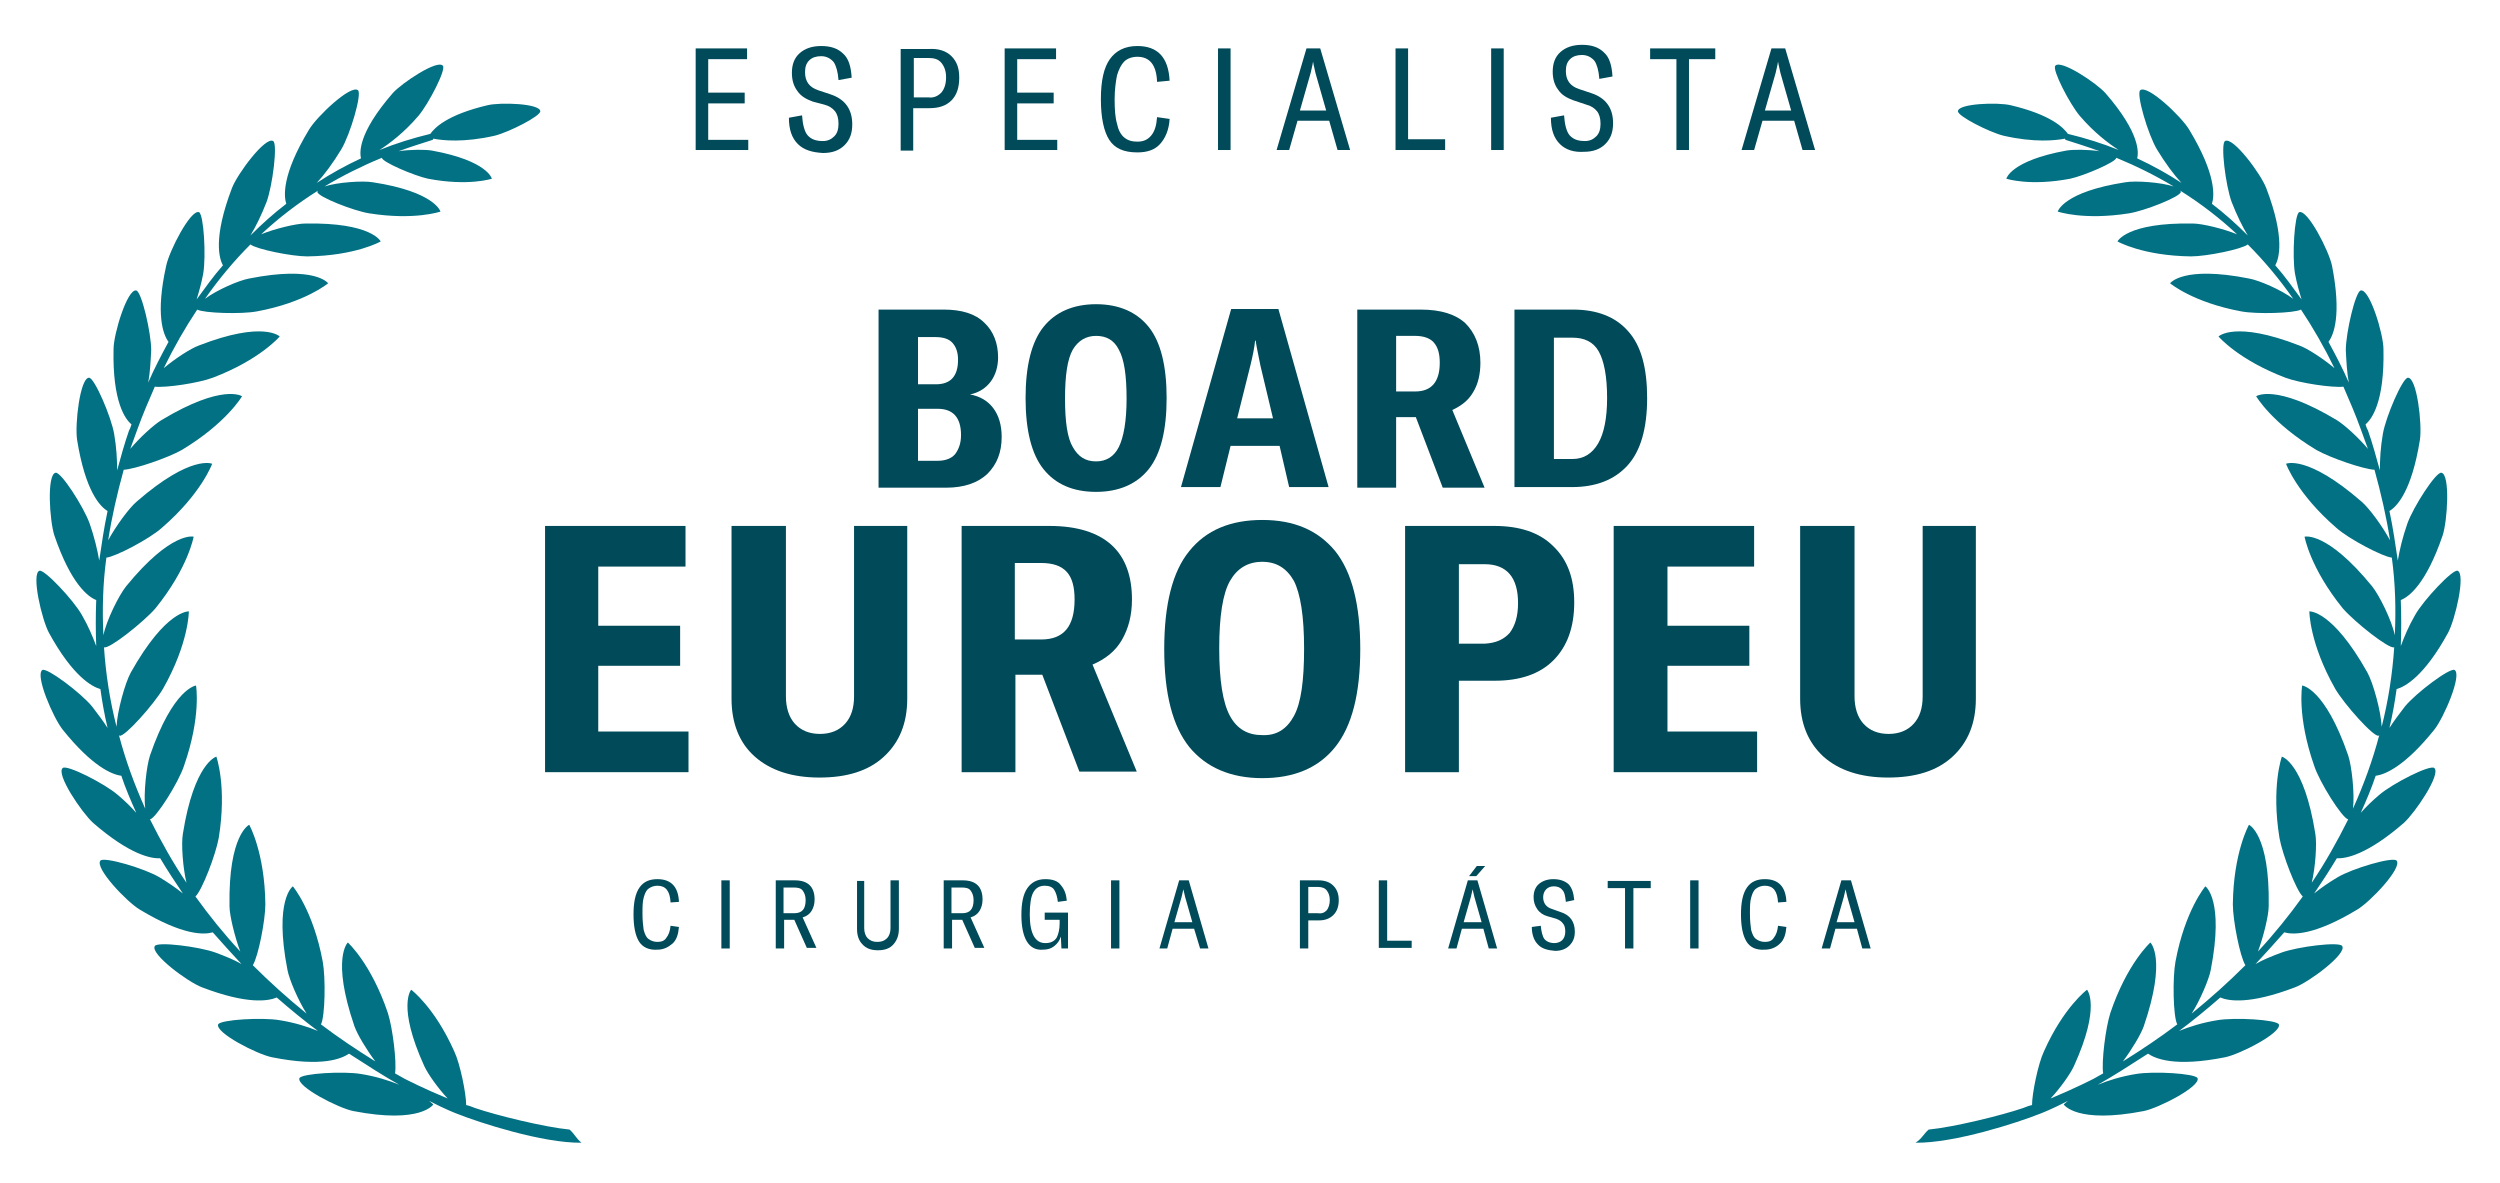 <?xml version="1.0" encoding="utf-8"?>
<!-- Generator: Adobe Illustrator 25.3.1, SVG Export Plug-In . SVG Version: 6.00 Build 0)  -->
<svg version="1.1" id="Layer_1" xmlns="http://www.w3.org/2000/svg" xmlns:xlink="http://www.w3.org/1999/xlink" x="0px" y="0px"
	 viewBox="0 0 418.3 198" style="enable-background:new 0 0 418.3 198;" xml:space="preserve">
<style type="text/css">
	.st0{fill:#004A59;}
	.st1{fill-rule:evenodd;clip-rule:evenodd;fill:#027184;}
</style>
<g>
	<g>
		<path class="st0" d="M125.2,23.3v1.8h-8.8v-17h8.6v1.8h-6.5v5.6h6.1v1.8h-6.1v6.1H125.2z"/>
		<path class="st0" d="M133.5,24.1c-1-1-1.5-2.4-1.5-4.4l2.2-0.4c0.1,1.5,0.4,2.7,0.9,3.3c0.6,0.7,1.4,1,2.6,1
			c0.8,0,1.4-0.3,1.9-0.8c0.5-0.5,0.7-1.2,0.7-2.1c0-0.9-0.2-1.6-0.6-2.1c-0.4-0.5-1-0.9-1.8-1.1L136,17c-1.1-0.4-2-0.9-2.6-1.8
			c-0.6-0.8-0.9-1.8-0.9-3c0-1.4,0.4-2.5,1.3-3.3c0.9-0.8,2.1-1.2,3.6-1.2c1.6,0,2.8,0.4,3.7,1.3c0.9,0.8,1.3,2.2,1.4,4l-2.2,0.4
			c-0.1-1.4-0.4-2.4-0.8-3c-0.5-0.6-1.2-1-2.1-1c-0.8,0-1.5,0.2-2,0.7c-0.5,0.5-0.7,1.1-0.7,2c0,1.5,0.7,2.5,2.2,3l2.1,0.7
			c2.4,0.8,3.6,2.5,3.6,5c0,1.5-0.4,2.6-1.3,3.5c-0.9,0.9-2.1,1.3-3.6,1.3C135.9,25.5,134.5,25.1,133.5,24.1z"/>
		<path class="st0" d="M159.2,9.4c0.9,0.9,1.3,2,1.3,3.6c0,1.6-0.4,2.9-1.3,3.8c-0.9,0.9-2.1,1.3-3.7,1.3h-2.7v7.1h-2.1v-17h4.7
			C157,8.1,158.3,8.5,159.2,9.4z M157.5,15.5c0.5-0.6,0.8-1.4,0.8-2.6c0-1-0.3-1.8-0.8-2.4c-0.5-0.6-1.2-0.8-2.2-0.8h-2.4v6.6h2.5
			C156.2,16.4,156.9,16.1,157.5,15.5z"/>
		<path class="st0" d="M176.9,23.3v1.8h-8.8v-17h8.6v1.8h-6.5v5.6h6.1v1.8h-6.1v6.1H176.9z"/>
		<path class="st0" d="M185.6,23.4c-0.9-1.4-1.4-3.7-1.4-6.8c0-3.1,0.5-5.3,1.5-6.7c1-1.4,2.5-2.2,4.6-2.2c3.4,0,5.2,1.9,5.4,5.8
			l-2.1,0.2c-0.1-2.8-1.2-4.2-3.3-4.2c-0.9,0-1.7,0.3-2.2,0.8c-0.5,0.5-0.9,1.3-1.2,2.3c-0.2,1-0.4,2.4-0.4,4c0,1.7,0.1,3.1,0.4,4.1
			c0.2,1,0.6,1.8,1.2,2.3s1.3,0.7,2.2,0.7c1,0,1.7-0.3,2.3-1c0.6-0.7,0.9-1.7,1-3.1l2.1,0.3c-0.1,1.8-0.7,3.2-1.6,4.2
			c-0.9,1-2.2,1.4-3.8,1.4C188,25.5,186.5,24.8,185.6,23.4z"/>
		<path class="st0" d="M203.8,25.1v-17h2.1v17H203.8z"/>
		<path class="st0" d="M222.4,20.2h-5.3l-1.4,4.9h-2.1l5-17h2.3l5,17h-2.1L222.4,20.2z M221.9,18.5l-1.8-6.3
			c-0.1-0.6-0.3-1.2-0.4-1.9h0c-0.1,0.7-0.3,1.4-0.4,1.9l-1.8,6.3H221.9z"/>
		<path class="st0" d="M233.5,8.1h2.1v15.2h6.2v1.8h-8.3V8.1z"/>
		<path class="st0" d="M249.5,25.1v-17h2.1v17H249.5z"/>
		<path class="st0" d="M261,24.1c-1-1-1.5-2.4-1.5-4.4l2.2-0.4c0.1,1.5,0.4,2.7,0.9,3.3c0.6,0.7,1.4,1,2.6,1c0.8,0,1.4-0.3,1.9-0.8
			c0.5-0.5,0.7-1.2,0.7-2.1c0-0.9-0.2-1.6-0.6-2.1c-0.4-0.5-1-0.9-1.8-1.1l-2.1-0.7c-1.1-0.4-2-0.9-2.6-1.8c-0.6-0.8-0.9-1.8-0.9-3
			c0-1.4,0.4-2.5,1.3-3.3c0.9-0.8,2.1-1.2,3.6-1.2c1.6,0,2.8,0.4,3.7,1.3c0.9,0.8,1.3,2.2,1.4,4l-2.2,0.4c-0.1-1.4-0.4-2.4-0.8-3
			c-0.5-0.6-1.2-1-2.1-1c-0.8,0-1.5,0.2-2,0.7s-0.7,1.1-0.7,2c0,1.5,0.7,2.5,2.2,3l2.1,0.7c2.4,0.8,3.6,2.5,3.6,5
			c0,1.5-0.4,2.6-1.3,3.5c-0.9,0.9-2.1,1.3-3.6,1.3C263.4,25.5,262,25.1,261,24.1z"/>
		<path class="st0" d="M287,9.9h-4.4v15.2h-2.1V9.9h-4.4V8.1H287V9.9z"/>
		<path class="st0" d="M300.2,20.2h-5.3l-1.4,4.9h-2.1l5-17h2.3l5,17h-2.1L300.2,20.2z M299.7,18.5l-1.8-6.3
			c-0.1-0.6-0.3-1.2-0.4-1.9h0c-0.1,0.7-0.3,1.4-0.4,1.9l-1.8,6.3H299.7z"/>
	</g>
	<g>
		<path class="st0" d="M106.9,157.5c-0.6-1-0.9-2.5-0.9-4.5c0-2,0.3-3.5,1-4.5c0.7-1,1.7-1.4,3-1.4c2.3,0,3.5,1.3,3.6,3.8l-1.4,0.1
			c-0.1-1.9-0.8-2.8-2.2-2.8c-0.6,0-1.1,0.2-1.5,0.5s-0.6,0.8-0.8,1.5c-0.2,0.7-0.2,1.6-0.2,2.7c0,1.1,0.1,2,0.2,2.7
			c0.2,0.7,0.4,1.2,0.8,1.5c0.4,0.3,0.9,0.5,1.5,0.5c0.7,0,1.2-0.2,1.5-0.7c0.4-0.5,0.6-1.1,0.7-2l1.4,0.2c-0.1,1.2-0.4,2.2-1.1,2.8
			s-1.5,1-2.5,1C108.6,159,107.5,158.5,106.9,157.5z"/>
		<path class="st0" d="M120.7,158.7v-11.4h1.4v11.4H120.7z"/>
		<path class="st0" d="M132.9,153.9h-1.7v4.8h-1.4v-11.4h3.2c2.2,0,3.3,1.1,3.3,3.2c0,0.8-0.2,1.4-0.5,1.9s-0.8,0.9-1.5,1.1l2.3,5.1
			h-1.6L132.9,153.9z M131.2,152.8h1.7c1.3,0,1.9-0.7,1.9-2.2c0-0.7-0.2-1.2-0.5-1.6c-0.3-0.4-0.8-0.5-1.5-0.5h-1.7V152.8z"/>
		<path class="st0" d="M144.6,147.3v8c0,0.7,0.2,1.3,0.6,1.7c0.4,0.4,0.9,0.6,1.6,0.6s1.2-0.2,1.6-0.6s0.6-1,0.6-1.7v-8h1.4v8.1
			c0,1.1-0.3,1.9-0.9,2.6s-1.5,1-2.6,1s-2-0.3-2.6-1c-0.6-0.6-0.9-1.5-0.9-2.5v-8.1H144.6z"/>
		<path class="st0" d="M161,153.9h-1.7v4.8h-1.4v-11.4h3.2c2.2,0,3.3,1.1,3.3,3.2c0,0.8-0.2,1.4-0.5,1.9s-0.8,0.9-1.5,1.1l2.3,5.1
			h-1.6L161,153.9z M159.3,152.8h1.7c1.3,0,1.9-0.7,1.9-2.2c0-0.7-0.2-1.2-0.5-1.6c-0.3-0.4-0.8-0.5-1.5-0.5h-1.7V152.8z"/>
		<path class="st0" d="M171.8,157.5c-0.6-1-0.9-2.5-0.9-4.4c0-2,0.3-3.5,1-4.5c0.7-1,1.7-1.5,3-1.5c1.2,0,2.1,0.3,2.6,1
			c0.6,0.7,0.9,1.5,1,2.6l-1.5,0.2c-0.1-0.9-0.3-1.5-0.6-2s-0.9-0.7-1.6-0.7c-0.9,0-1.5,0.4-1.9,1.1s-0.6,2-0.6,3.7
			c0,3.2,0.9,4.8,2.6,4.8c0.9,0,1.5-0.3,1.9-0.9c0.3-0.6,0.5-1.4,0.5-2.4v-0.6h-2.5v-1.2h3.9v6h-1.1l-0.1-2
			c-0.2,0.7-0.6,1.2-1.1,1.6c-0.5,0.4-1.1,0.6-1.9,0.6C173.3,159,172.4,158.5,171.8,157.5z"/>
		<path class="st0" d="M185.9,158.7v-11.4h1.4v11.4H185.9z"/>
		<path class="st0" d="M199.8,155.4h-3.6l-0.9,3.3H194l3.3-11.4h1.6l3.3,11.4h-1.4L199.8,155.4z M199.5,154.3l-1.2-4.2
			c-0.1-0.4-0.2-0.8-0.3-1.3h0c-0.1,0.5-0.2,0.9-0.3,1.3l-1.2,4.2H199.5z"/>
		<path class="st0" d="M223.1,148.2c0.6,0.6,0.9,1.4,0.9,2.4c0,1.1-0.3,1.9-0.9,2.5c-0.6,0.6-1.4,0.9-2.4,0.9h-1.8v4.7h-1.4v-11.4
			h3.1C221.7,147.3,222.5,147.6,223.1,148.2z M222,152.3c0.3-0.4,0.5-1,0.5-1.7c0-0.7-0.2-1.2-0.5-1.6c-0.3-0.4-0.8-0.6-1.5-0.6
			h-1.6v4.4h1.6C221.2,152.9,221.6,152.7,222,152.3z"/>
		<path class="st0" d="M230.7,147.3h1.4v10.1h4.1v1.2h-5.5V147.3z"/>
		<path class="st0" d="M248.2,155.4h-3.6l-0.9,3.3h-1.4l3.3-11.4h1.6l3.3,11.4h-1.4L248.2,155.4z M247.9,154.3l-1.2-4.2
			c-0.1-0.4-0.2-0.8-0.3-1.3h0c-0.1,0.5-0.2,0.9-0.3,1.3l-1.2,4.2H247.9z M247,146.6h-1.2l1.3-1.7h1.4L247,146.6z"/>
		<path class="st0" d="M257.3,158c-0.6-0.6-1-1.6-1-2.9l1.5-0.2c0.1,1,0.3,1.8,0.6,2.2s0.9,0.7,1.7,0.7c0.5,0,1-0.2,1.3-0.5
			s0.5-0.8,0.5-1.4c0-0.6-0.1-1.1-0.4-1.4c-0.2-0.3-0.6-0.6-1.2-0.8l-1.4-0.4c-0.7-0.2-1.3-0.6-1.7-1.2c-0.4-0.6-0.6-1.2-0.6-2
			c0-0.9,0.3-1.7,0.9-2.2c0.6-0.5,1.4-0.8,2.4-0.8c1.1,0,1.9,0.3,2.5,0.8c0.6,0.6,0.9,1.5,1,2.7l-1.4,0.3c-0.1-0.9-0.2-1.6-0.6-2
			c-0.3-0.4-0.8-0.6-1.4-0.6c-0.6,0-1,0.2-1.3,0.5s-0.5,0.8-0.5,1.3c0,1,0.5,1.7,1.5,2l1.4,0.5c1.6,0.5,2.4,1.6,2.4,3.3
			c0,1-0.3,1.7-0.9,2.3s-1.4,0.9-2.4,0.9C258.9,159,257.9,158.7,257.3,158z"/>
		<path class="st0" d="M276.2,148.6h-2.9v10.1h-1.4v-10.1H269v-1.2h7.2V148.6z"/>
		<path class="st0" d="M282.8,158.7v-11.4h1.4v11.4H282.8z"/>
		<path class="st0" d="M292.2,157.5c-0.6-1-0.9-2.5-0.9-4.5c0-2,0.3-3.5,1-4.5s1.7-1.4,3-1.4c2.3,0,3.5,1.3,3.6,3.8l-1.4,0.1
			c-0.1-1.9-0.8-2.8-2.2-2.8c-0.6,0-1.1,0.2-1.5,0.5c-0.4,0.3-0.6,0.8-0.8,1.5c-0.2,0.7-0.2,1.6-0.2,2.7c0,1.1,0.1,2,0.2,2.7
			c0.2,0.7,0.4,1.2,0.8,1.5c0.4,0.3,0.9,0.5,1.5,0.5c0.7,0,1.2-0.2,1.5-0.7c0.4-0.5,0.6-1.1,0.7-2l1.4,0.2c-0.1,1.2-0.4,2.2-1.1,2.8
			c-0.6,0.6-1.5,1-2.5,1C293.8,159,292.8,158.5,292.2,157.5z"/>
		<path class="st0" d="M310.7,155.4h-3.6l-0.9,3.3h-1.4l3.3-11.4h1.6l3.3,11.4h-1.4L310.7,155.4z M310.3,154.3l-1.2-4.2
			c-0.1-0.4-0.2-0.8-0.3-1.3h0c-0.1,0.5-0.2,0.9-0.3,1.3l-1.2,4.2H310.3z"/>
	</g>
	<g>
		<path class="st0" d="M166.2,68.3c0.9,1.2,1.4,2.8,1.4,4.8c0,2.6-0.8,4.6-2.4,6.2c-1.6,1.5-3.9,2.3-6.9,2.3h-11.3V51.8h10.9
			c3,0,5.3,0.7,6.8,2.2c1.5,1.4,2.3,3.4,2.3,5.8c0,1.5-0.4,2.9-1.2,4c-0.8,1.1-2,1.9-3.5,2.2C164,66.3,165.3,67.1,166.2,68.3z
			 M153.6,56.3v8h3c2.5,0,3.7-1.4,3.7-4.1c0-1.2-0.3-2.1-0.9-2.8c-0.6-0.7-1.6-1-2.9-1H153.6z M159.8,76c0.6-0.8,1-1.8,1-3.2
			c0-2.9-1.3-4.4-3.9-4.4h-3.3v8.7h3.3C158.2,77.1,159.2,76.7,159.8,76z"/>
		<path class="st0" d="M174.6,78.5c-2-2.5-3-6.5-3-11.9c0-5.4,1-9.4,3-11.9c2-2.5,5-3.8,8.8-3.8c3.8,0,6.8,1.3,8.8,3.8
			c2,2.5,3,6.5,3,11.9c0,5.4-1,9.4-3,11.9c-2,2.5-5,3.8-8.8,3.8C179.5,82.3,176.6,81,174.6,78.5z M187.2,74.8
			c0.8-1.6,1.3-4.3,1.3-8.1c0-3.9-0.4-6.6-1.3-8.2c-0.8-1.6-2.1-2.3-3.8-2.3c-1.7,0-3,0.8-3.9,2.3c-0.9,1.6-1.3,4.3-1.3,8.2
			c0,3.9,0.4,6.6,1.3,8.1c0.9,1.6,2.1,2.4,3.9,2.4C185.1,77.2,186.4,76.4,187.2,74.8z"/>
		<path class="st0" d="M214.1,74.6h-8.2l-1.7,6.9h-6.6l8.4-29.8h7.9l8.4,29.8h-6.6L214.1,74.6z M213,70l-2.1-8.8
			c-0.4-2-0.7-3.4-0.8-4.2h-0.1c-0.1,1.1-0.4,2.6-0.8,4.2L207,70H213z"/>
		<path class="st0" d="M236.9,69.8h-3.3v11.8h-6.5V51.8h10.6c3.4,0,5.9,0.8,7.5,2.3c1.6,1.6,2.5,3.8,2.5,6.6c0,1.9-0.4,3.6-1.2,4.9
			c-0.8,1.4-2,2.3-3.5,3l5.4,13h-7L236.9,69.8z M236.8,65.5c2.7,0,4.1-1.6,4.1-4.8c0-1.5-0.3-2.6-1-3.4c-0.6-0.7-1.7-1.1-3.1-1.1
			h-3.2v9.3H236.8z"/>
		<path class="st0" d="M253.5,51.8h9.7c4,0,7.1,1.2,9.2,3.6c2.2,2.4,3.2,6.2,3.2,11.2c0,5.1-1.1,8.9-3.3,11.3s-5.3,3.6-9.3,3.6h-9.6
			V51.8z M263.1,76.8c1.9,0,3.3-0.9,4.3-2.6c1-1.7,1.5-4.3,1.5-7.6c0-3.6-0.5-6.2-1.4-7.8s-2.4-2.3-4.4-2.3H260v20.3H263.1z"/>
		<path class="st0" d="M115.2,122.4v6.8h-24V88h23.5v6.8h-14.6v9.9h13.7v6.7h-13.7v11H115.2z"/>
		<path class="st0" d="M131.5,88v28.5c0,1.9,0.5,3.5,1.5,4.6c1,1.1,2.4,1.7,4.2,1.7c1.8,0,3.2-0.6,4.2-1.7c1-1.1,1.5-2.6,1.5-4.6V88
			h8.9v28.9c0,4.1-1.3,7.3-3.9,9.7s-6.2,3.5-10.8,3.5c-4.6,0-8.2-1.2-10.8-3.5s-3.9-5.6-3.9-9.7V88H131.5z"/>
		<path class="st0" d="M174.4,112.9h-4.5v16.3h-9V88h14.7c4.6,0,8.1,1.1,10.4,3.2c2.3,2.1,3.4,5.2,3.4,9.1c0,2.7-0.6,4.9-1.7,6.8
			c-1.1,1.9-2.8,3.2-4.9,4.1l7.4,17.9h-9.6L174.4,112.9z M174.2,107c3.8,0,5.6-2.2,5.6-6.7c0-2.1-0.4-3.6-1.3-4.6
			c-0.9-1-2.3-1.5-4.3-1.5h-4.4V107H174.2z"/>
		<path class="st0" d="M199,125c-2.8-3.5-4.2-8.9-4.2-16.4c0-7.5,1.4-13,4.2-16.4c2.8-3.5,6.9-5.2,12.2-5.2c5.3,0,9.3,1.7,12.2,5.2
			c2.8,3.5,4.2,9,4.2,16.4c0,7.5-1.4,12.9-4.2,16.4c-2.8,3.5-6.9,5.2-12.2,5.2C205.9,130.2,201.8,128.4,199,125z M216.5,119.8
			c1.2-2.2,1.7-5.9,1.7-11.3c0-5.4-0.6-9.1-1.7-11.3c-1.2-2.1-2.9-3.2-5.3-3.2c-2.4,0-4.2,1.1-5.4,3.2c-1.2,2.1-1.8,5.9-1.8,11.3
			c0,5.3,0.6,9.1,1.8,11.3c1.2,2.2,3,3.2,5.4,3.2C213.6,123.1,215.3,122,216.5,119.8z"/>
		<path class="st0" d="M259.9,91.4c2.4,2.3,3.5,5.4,3.5,9.4c0,4.2-1.2,7.4-3.5,9.7c-2.3,2.3-5.6,3.4-9.8,3.4h-6v15.3h-9V88h14.9
			C254.3,88,257.6,89.1,259.9,91.4z M252.6,105.9c0.9-1.2,1.4-2.8,1.4-5c0-4.3-1.9-6.5-5.6-6.5h-4.3v13.3h4.3
			C250.3,107.6,251.6,107,252.6,105.9z"/>
		<path class="st0" d="M294,122.4v6.8h-24V88h23.5v6.8H279v9.9h13.7v6.7H279v11H294z"/>
		<path class="st0" d="M310.3,88v28.5c0,1.9,0.5,3.5,1.5,4.6c1,1.1,2.4,1.7,4.2,1.7c1.8,0,3.2-0.6,4.2-1.7c1-1.1,1.5-2.6,1.5-4.6V88
			h8.9v28.9c0,4.1-1.3,7.3-3.9,9.7c-2.6,2.4-6.2,3.5-10.8,3.5c-4.6,0-8.2-1.2-10.8-3.5c-2.6-2.4-3.9-5.6-3.9-9.7V88H310.3z"/>
	</g>
	<path class="st1" d="M95.3,189c-4.2-0.4-12.3-2.4-15.8-3.6c-0.5-0.2-1-0.4-1.5-0.5c0-1.9-1-6.9-2-9c-3.3-7.4-7.2-10.3-7.2-10.3
		s-2.4,2.7,2.2,12.8c0.6,1.3,2.3,3.7,3.9,5.4c-4.1-1.7-7-3.2-7.2-3.3c-0.5-0.3-1.1-0.6-1.6-0.9c0.3-1.9-0.4-7.6-1.2-10.1
		c-2.8-8.3-6.7-11.8-6.7-11.8s-2.8,2.6,1.1,14c0.5,1.4,2,3.9,3.5,5.9c-3.2-2-6.2-4-9.1-6.2c0.7-1.3,0.8-7.8,0.3-10.5
		c-1.6-8.6-5-12.6-5-12.6s-3.2,2.2-0.9,14c0.3,1.6,1.8,5.1,3.2,7.3c-3.2-2.6-6.2-5.3-9-8.1c0.9-1.4,2.1-7.5,2.1-10.2
		c-0.1-8.7-2.7-13.3-2.7-13.3s-3.5,1.6-3.3,13.6c0,1.6,0.9,5.2,1.8,7.6c-2.7-2.9-5.2-6-7.5-9.2c1.1-1,3.4-7,3.9-9.8
		c1.4-8.6-0.4-13.6-0.4-13.6s-3.7,1-5.6,12.9c-0.3,1.7,0,5.7,0.6,8.2c-2.3-3.4-4.3-7-6.1-10.6c1-0.2,4.8-6.2,5.7-9
		c2.9-8.3,2-13.4,2-13.4s-3.8,0.4-7.7,11.7c-0.6,1.8-1.1,6.4-0.8,8.9c-1.8-4-3.3-8.1-4.4-12.3c0,0,0.1,0.1,0.1,0.1
		c0.8,0.3,5.8-5.3,7.3-7.9c4.3-7.6,4.3-12.9,4.3-12.9s-3.8-0.3-9.7,10.2c-1,1.8-2.3,6.6-2.4,9.1c-1.1-4.3-1.8-8.8-2.1-13.3
		c0,0,0,0,0,0c0.8,0.4,6.6-4.2,8.6-6.5c5.5-6.8,6.4-12,6.4-12s-3.7-1-11.3,8.3c-1.2,1.5-3.3,5.7-3.8,8.2c-0.2-4.3-0.1-8.6,0.5-13
		c1.4-0.1,7.2-3.1,9.3-5c6.6-5.7,8.4-10.7,8.4-10.7s-3.5-1.6-12.6,6.3c-1.3,1.1-3.5,4.1-4.8,6.5c0.6-3.9,1.5-7.8,2.6-11.8
		c1.9-0.1,7.4-2,9.7-3.3c7.5-4.5,10.1-9,10.1-9s-3.2-2.2-13.5,4c-1.3,0.8-3.6,2.9-5.2,4.8c0.4-1.1,0.8-2.2,1.2-3.3
		c0.9-2.5,1.9-4.8,2.9-7.1c1.9,0.2,7.3-0.6,9.7-1.5c7.9-3,11.2-6.9,11.2-6.9s-2.7-2.7-13.5,1.5c-1.4,0.5-4,2.2-5.9,3.8
		c1.7-3.5,3.6-6.8,5.6-9.8c1.1,0.6,7.4,0.8,10,0.3c8.1-1.5,11.9-4.7,11.9-4.7s-2.1-3-13.2-0.8c-1.7,0.3-5.4,1.9-7.4,3.4
		c2.3-3.3,4.9-6.4,7.6-9.1c1,0.8,6.9,2,9.5,2c8.1-0.1,12.3-2.5,12.3-2.5s-1.5-3.2-12.6-3c-1.6,0-5.2,0.9-7.4,1.8
		c2.9-2.7,6-5.1,9.5-7.3c0,0.1-0.1,0.1-0.1,0.2c0,0.8,6.1,3.2,8.7,3.6c7.6,1.2,11.9-0.3,11.9-0.3s-0.9-3.3-11.3-4.9
		c-1.7-0.3-6,0-8.1,0.7c3-1.8,6.2-3.4,9.6-4.8c0,0,0,0,0,0c0,0.7,5.4,3,7.7,3.5c6.8,1.3,10.7,0,10.7,0s-0.7-3-10-4.7
		c-1.1-0.2-3.6-0.2-5.6,0.1c1.9-0.7,3.8-1.3,5.7-1.9l0.1-0.2c1.5,0.3,5.1,0.7,10.3-0.5c2.4-0.6,7.7-3.3,7.6-4.1
		c-0.1-1.3-6.7-1.5-8.8-1c-6.8,1.6-8.9,3.8-9.6,4.8c-2.9,0.7-5.8,1.6-8.5,2.7c1.7-1.1,4.1-2.9,6.5-5.7c1.7-2,4.7-7.8,4.1-8.4
		c-0.9-1.1-6.9,2.9-8.4,4.6c-5.9,6.8-5.5,10-5.3,10.9c-2.6,1.2-5.1,2.6-7.4,4.1c1.3-1.4,2.7-3.3,4.1-5.6c1.5-2.5,3.5-9.3,2.8-9.9
		c-1.2-1-6.9,4.4-8.2,6.6c-4.6,7.6-4.2,11.2-3.8,12.4c-2.1,1.6-4.1,3.4-6,5.3c0.9-1.5,1.8-3.3,2.7-5.6c1-2.7,1.9-9.8,1.1-10.2
		c-1.3-0.8-6,5.5-6.9,7.9c-3.2,8.4-2.1,11.8-1.5,12.9c-1.6,1.8-3,3.8-4.4,5.7c0.4-1.3,0.8-2.7,1.1-4.3c0.5-2.9,0.1-9.9-0.7-10.3
		c-1.4-0.5-5,6.5-5.5,9C26,52.6,27.3,56,28.2,57.2c-1.2,2.2-2.4,4.5-3.4,6.8c0.3-1.6,0.4-3.4,0.5-5.4c0-2.9-1.6-9.8-2.5-10
		c-1.5-0.3-3.8,7.3-3.8,9.8c-0.2,8.9,2,11.8,3,12.6c-0.1,0.3-0.2,0.7-0.4,1c-0.8,2.3-1.4,4.5-2,6.7c0-1.7-0.1-3.8-0.5-6.1
		c-0.5-2.9-3.3-9.4-4.2-9.4c-1.5,0-2.4,7.8-2,10.4c1.4,8.7,3.9,11.2,5.1,11.9c-0.6,2.8-1,5.6-1.4,8.3c-0.3-1.8-0.8-3.9-1.6-6.2
		c-1-2.8-4.8-8.7-5.7-8.5c-1.5,0.3-1,8.1-0.2,10.5c2.8,8.2,5.7,10.3,7,10.8c-0.1,2.6-0.1,5.2,0,7.7c-0.6-1.6-1.3-3.3-2.4-5.2
		c-1.4-2.5-6.3-7.7-7.1-7.4c-1.4,0.5,0.4,8.2,1.6,10.4c4,7.3,7.2,9,8.6,9.4c0.3,2.2,0.7,4.4,1.2,6.5c-0.7-1.1-1.6-2.3-2.6-3.6
		c-1.9-2.3-7.5-6.5-8.3-6.1c-1.3,0.8,1.8,8,3.4,10c4.9,6.1,8.2,7.5,9.8,7.7c0.7,2.1,1.6,4.2,2.5,6.2c-0.9-1-1.9-2-3.1-3
		c-2.2-1.9-8.5-5.1-9.2-4.5c-1.2,1,3.2,7.5,5.1,9.2c6.1,5.3,9.7,6,11.2,5.9c1.2,2,2.5,4,3.8,5.9c-1.1-0.9-2.4-1.8-3.9-2.7
		c-2.5-1.5-9.3-3.5-9.9-2.8c-1,1.2,4.4,6.9,6.6,8.2c7.3,4.4,10.8,4.2,12.2,3.8c1.6,1.8,3.2,3.6,4.8,5.3c-1.2-0.7-2.7-1.3-4.3-1.9
		c-2.7-1-9.8-1.9-10.2-1.1c-0.8,1.3,5.5,6,7.9,6.9c7.6,2.9,11.1,2.3,12.5,1.7c2.3,2,4.6,3.9,6.9,5.6c-1.7-0.7-3.9-1.4-6.4-1.8
		c-2.9-0.5-9.9-0.1-10.3,0.7c-0.5,1.4,6.5,5,9,5.5c8.5,1.7,11.7,0.2,12.9-0.6c3.1,2,5.9,3.8,8.4,5.2c-1.7-0.7-3.9-1.4-6.4-1.8
		c-2.9-0.5-9.9-0.1-10.3,0.7c-0.5,1.4,6.5,5,9,5.5c11.3,2.2,13.4-1.1,13.4-1.1s-0.2-0.2-0.7-0.6c2.7,1.4,4.5,2.1,4.8,2.2
		c3.5,1.4,14.2,4.9,20.7,4.8C96.4,190.5,96.2,189.8,95.3,189z"/>
	<path class="st1" d="M322.7,189c4.2-0.4,12.3-2.4,15.8-3.6c0.5-0.2,1-0.4,1.5-0.5c0-1.9,1-6.9,2-9c3.3-7.4,7.2-10.3,7.2-10.3
		s2.4,2.7-2.2,12.8c-0.6,1.3-2.3,3.7-3.9,5.4c4.1-1.7,7-3.2,7.2-3.3c0.5-0.3,1.1-0.6,1.6-0.9c-0.3-1.9,0.4-7.6,1.2-10.1
		c2.8-8.3,6.7-11.8,6.7-11.8s2.8,2.6-1.1,14c-0.5,1.4-2,3.9-3.5,5.9c3.2-2,6.2-4,9.1-6.2c-0.7-1.3-0.8-7.8-0.3-10.5
		c1.6-8.6,5-12.6,5-12.6s3.2,2.2,0.9,14c-0.3,1.6-1.8,5.1-3.2,7.3c3.2-2.6,6.2-5.3,9-8.1c-0.9-1.4-2.1-7.5-2.1-10.2
		c0.1-8.7,2.7-13.3,2.7-13.3s3.5,1.6,3.3,13.6c0,1.6-0.9,5.2-1.8,7.6c2.7-2.9,5.2-6,7.5-9.2c-1.1-1-3.4-7-3.9-9.8
		c-1.4-8.6,0.4-13.6,0.4-13.6s3.7,1,5.6,12.9c0.3,1.7,0,5.7-0.6,8.2c2.3-3.4,4.3-7,6.1-10.6c-1-0.2-4.8-6.2-5.7-9
		c-2.9-8.3-2-13.4-2-13.4s3.8,0.4,7.7,11.7c0.6,1.8,1.1,6.4,0.8,8.9c1.8-4,3.3-8.1,4.4-12.3c0,0-0.1,0.1-0.1,0.1
		c-0.8,0.3-5.8-5.3-7.3-7.9c-4.3-7.6-4.3-12.9-4.3-12.9s3.8-0.3,9.7,10.2c1,1.8,2.3,6.6,2.4,9.1c1.1-4.3,1.8-8.8,2.1-13.3
		c0,0,0,0,0,0c-0.8,0.4-6.6-4.2-8.6-6.5c-5.5-6.8-6.4-12-6.4-12s3.7-1,11.3,8.3c1.2,1.5,3.3,5.7,3.8,8.2c0.2-4.3,0.1-8.6-0.5-13
		c-1.4-0.1-7.2-3.1-9.3-5c-6.6-5.7-8.4-10.7-8.4-10.7s3.5-1.6,12.6,6.3c1.3,1.1,3.5,4.1,4.8,6.5c-0.6-3.9-1.5-7.8-2.6-11.8
		c-1.9-0.1-7.4-2-9.7-3.3c-7.5-4.5-10.1-9-10.1-9s3.2-2.2,13.5,4c1.3,0.8,3.6,2.9,5.2,4.8c-0.4-1.1-0.8-2.2-1.2-3.3
		c-0.9-2.5-1.9-4.8-2.9-7.1c-1.9,0.2-7.3-0.6-9.7-1.5c-7.9-3-11.2-6.9-11.2-6.9s2.7-2.7,13.5,1.5c1.4,0.5,4,2.2,5.9,3.8
		c-1.7-3.5-3.6-6.8-5.6-9.8c-1.1,0.6-7.4,0.8-10,0.3c-8.1-1.5-11.9-4.7-11.9-4.7s2.1-3,13.2-0.8c1.7,0.3,5.4,1.9,7.4,3.4
		c-2.3-3.3-4.9-6.4-7.6-9.1c-1,0.8-6.9,2-9.5,2c-8.1-0.1-12.3-2.5-12.3-2.5s1.5-3.2,12.6-3c1.6,0,5.2,0.9,7.4,1.8
		c-2.9-2.7-6-5.1-9.5-7.3c0,0.1,0.1,0.1,0.1,0.2c0,0.8-6.1,3.2-8.7,3.6c-7.6,1.2-11.9-0.3-11.9-0.3s0.9-3.3,11.3-4.9
		c1.7-0.3,6,0,8.1,0.7c-3-1.8-6.2-3.4-9.6-4.8c0,0,0,0,0,0c0,0.7-5.4,3-7.7,3.5c-6.8,1.3-10.7,0-10.7,0s0.7-3,10-4.7
		c1.1-0.2,3.6-0.2,5.6,0.1c-1.9-0.7-3.8-1.3-5.7-1.9l-0.1-0.2c-1.5,0.3-5.1,0.7-10.3-0.5c-2.4-0.6-7.7-3.3-7.6-4.1
		c0.1-1.3,6.7-1.5,8.8-1c6.8,1.6,8.9,3.8,9.6,4.8c2.9,0.7,5.8,1.6,8.5,2.7c-1.7-1.1-4.1-2.9-6.5-5.7c-1.7-2-4.7-7.8-4.1-8.4
		c0.9-1.1,6.9,2.9,8.4,4.6c5.9,6.8,5.5,10,5.3,10.9c2.6,1.2,5.1,2.6,7.4,4.1c-1.3-1.4-2.7-3.3-4.1-5.6c-1.5-2.5-3.5-9.3-2.8-9.9
		c1.2-1,6.9,4.4,8.2,6.6c4.6,7.6,4.2,11.2,3.8,12.4c2.1,1.6,4.1,3.4,6,5.3c-0.9-1.5-1.8-3.3-2.7-5.6c-1-2.7-1.9-9.8-1.1-10.2
		c1.3-0.8,6,5.5,6.9,7.9c3.2,8.4,2.1,11.8,1.5,12.9c1.6,1.8,3,3.8,4.4,5.7c-0.4-1.3-0.8-2.7-1.1-4.3c-0.5-2.9-0.1-9.9,0.7-10.3
		c1.4-0.5,5,6.5,5.5,9c1.6,8.2,0.3,11.5-0.6,12.7c1.2,2.2,2.4,4.5,3.4,6.8c-0.3-1.6-0.4-3.4-0.5-5.4c0-2.9,1.6-9.8,2.5-10
		c1.5-0.3,3.8,7.3,3.8,9.8c0.2,8.9-2,11.8-3,12.6c0.1,0.3,0.2,0.7,0.4,1c0.8,2.3,1.4,4.5,2,6.7c0-1.7,0.1-3.8,0.5-6.1
		c0.5-2.9,3.3-9.4,4.2-9.4c1.5,0,2.4,7.8,2,10.4c-1.4,8.7-3.9,11.2-5.1,11.9c0.6,2.8,1,5.6,1.4,8.3c0.3-1.8,0.8-3.9,1.6-6.2
		c1-2.8,4.8-8.7,5.7-8.5c1.5,0.3,1,8.1,0.2,10.5c-2.8,8.2-5.7,10.3-7,10.8c0.1,2.6,0.1,5.2,0,7.7c0.6-1.6,1.3-3.3,2.4-5.2
		c1.4-2.5,6.3-7.7,7.1-7.4c1.4,0.5-0.4,8.2-1.6,10.4c-4,7.3-7.2,9-8.6,9.4c-0.3,2.2-0.7,4.4-1.2,6.5c0.7-1.1,1.6-2.3,2.6-3.6
		c1.9-2.3,7.5-6.5,8.3-6.1c1.3,0.8-1.8,8-3.4,10c-4.9,6.1-8.2,7.5-9.8,7.7c-0.7,2.1-1.6,4.2-2.5,6.2c0.9-1,1.9-2,3.1-3
		c2.2-1.9,8.5-5.1,9.2-4.5c1.2,1-3.2,7.5-5.1,9.2c-6.1,5.3-9.7,6-11.2,5.9c-1.2,2-2.5,4-3.8,5.9c1.1-0.9,2.4-1.8,3.9-2.7
		c2.5-1.5,9.3-3.5,9.9-2.8c1,1.2-4.4,6.9-6.6,8.2c-7.3,4.4-10.8,4.2-12.2,3.8c-1.6,1.8-3.2,3.6-4.8,5.3c1.2-0.7,2.7-1.3,4.3-1.9
		c2.7-1,9.8-1.9,10.2-1.1c0.8,1.3-5.5,6-7.9,6.9c-7.6,2.9-11.1,2.3-12.5,1.7c-2.3,2-4.6,3.9-6.9,5.6c1.7-0.7,3.9-1.4,6.4-1.8
		c2.9-0.5,9.9-0.1,10.3,0.7c0.5,1.4-6.5,5-9,5.5c-8.5,1.7-11.7,0.2-12.9-0.6c-3.1,2-5.9,3.8-8.4,5.2c1.7-0.7,3.9-1.4,6.4-1.8
		c2.9-0.5,9.9-0.1,10.3,0.7c0.5,1.4-6.5,5-9,5.5c-11.3,2.2-13.4-1.1-13.4-1.1s0.2-0.2,0.7-0.6c-2.7,1.4-4.5,2.1-4.8,2.2
		c-3.5,1.4-14.2,4.9-20.7,4.8C321.6,190.5,321.8,189.8,322.7,189z"/>
</g>
</svg>

